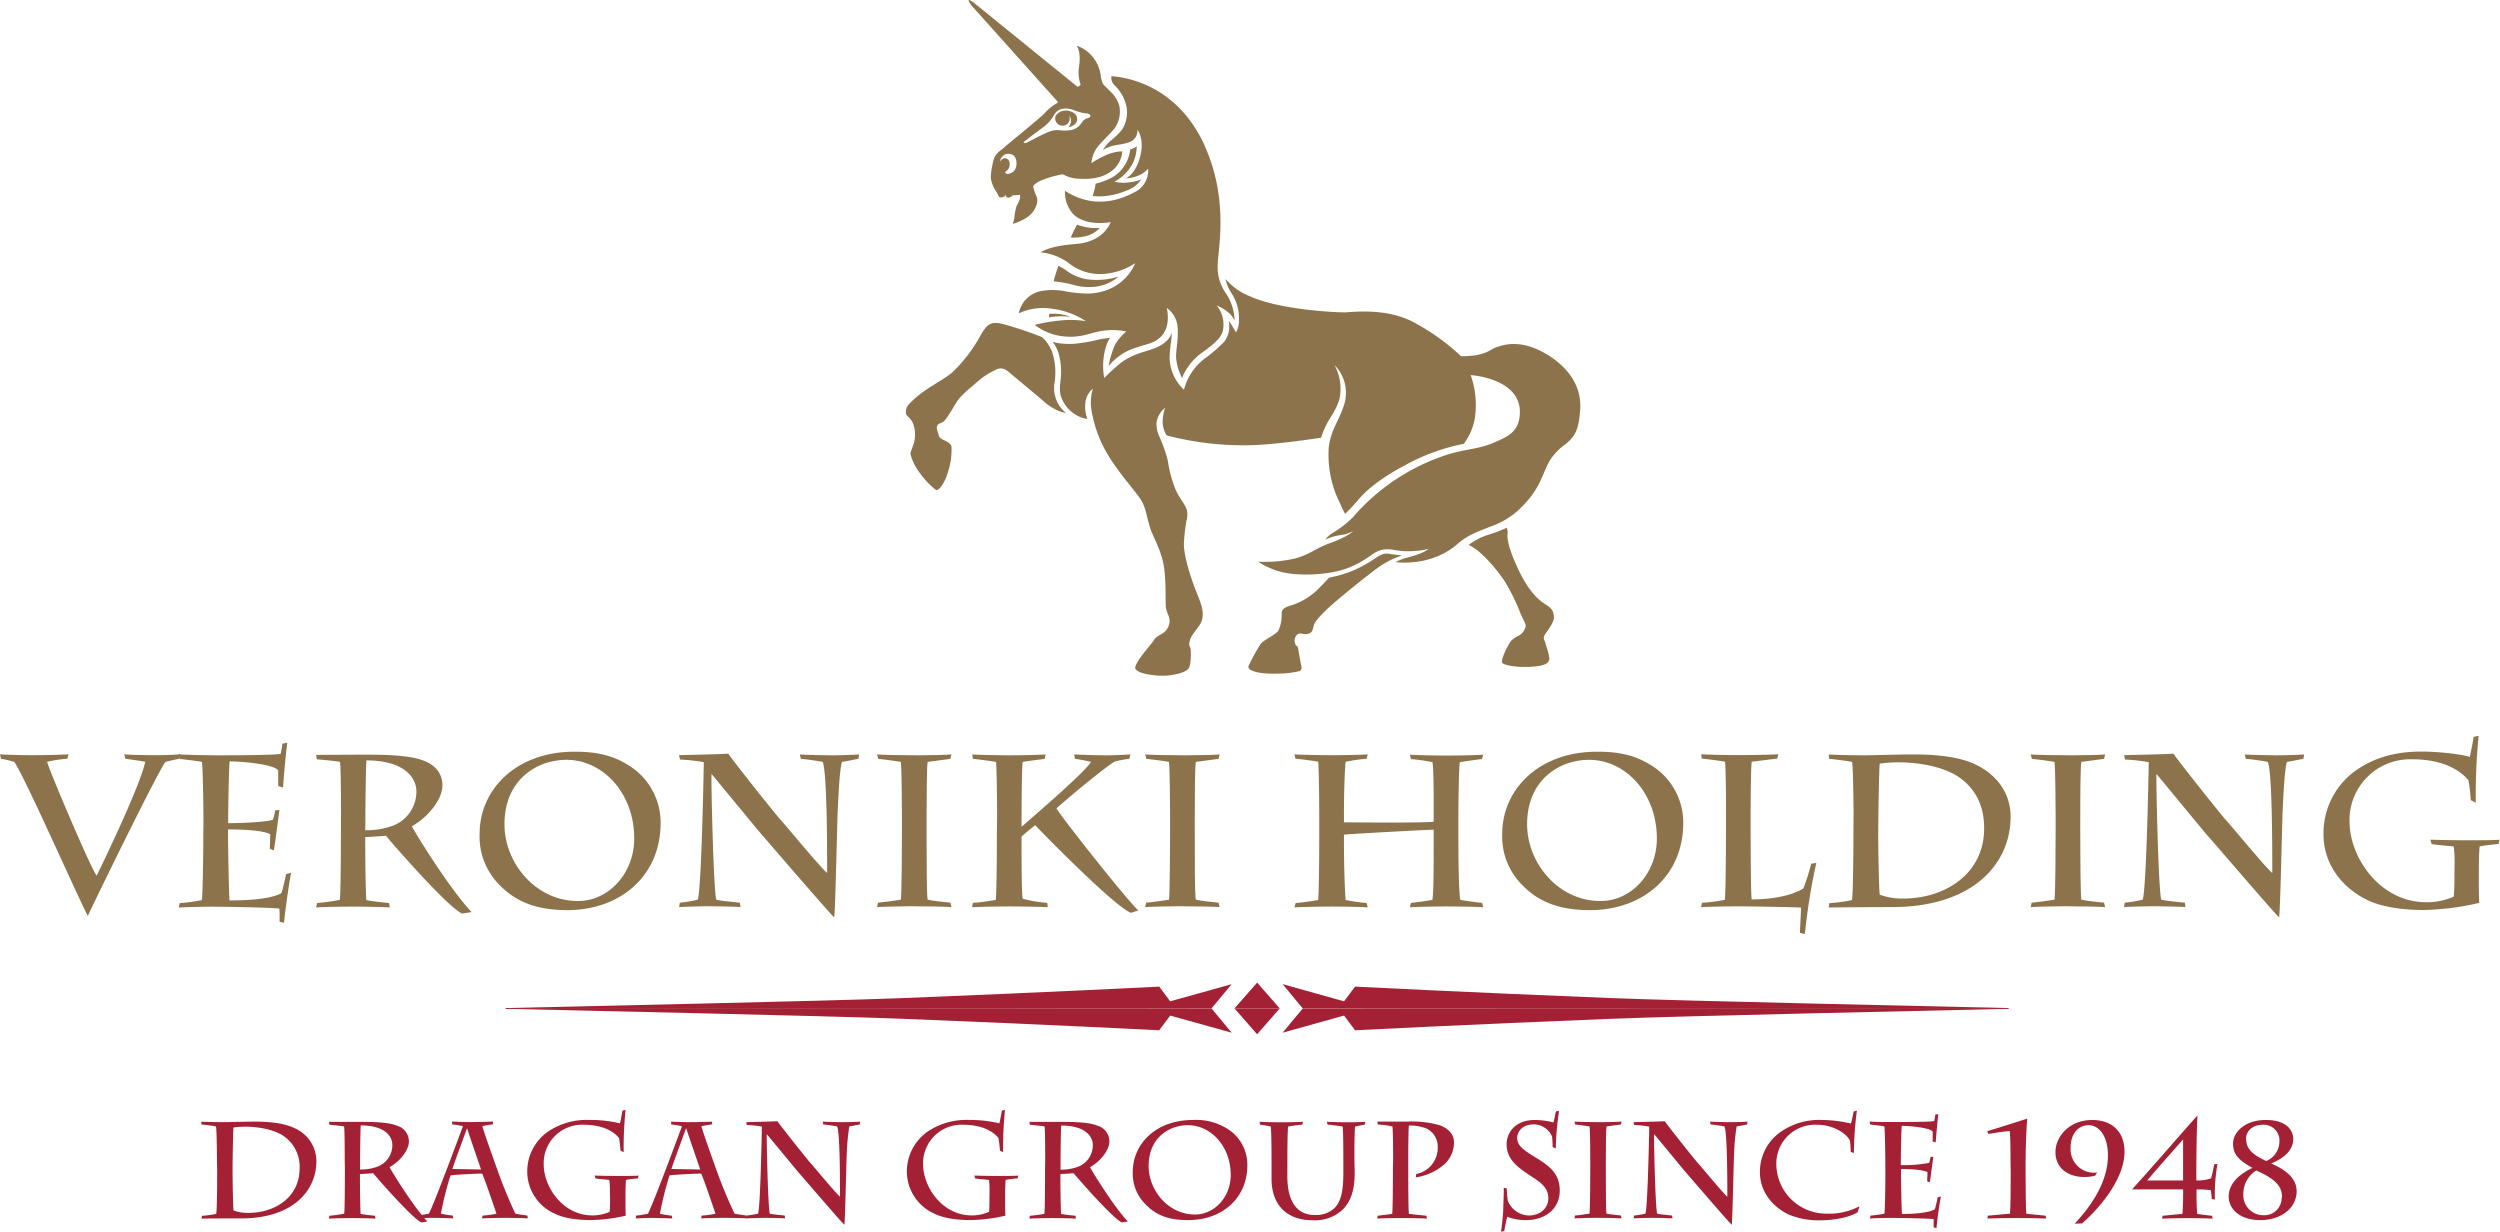 <?xml version="1.0" encoding="UTF-8"?>
<svg xmlns="http://www.w3.org/2000/svg" id="Livello_1" data-name="Livello 1" viewBox="0 0 566.48 279.11">
  <defs>
    <style>.cls-1,.cls-2{fill:#8c734b;}.cls-1,.cls-4{fill-rule:evenodd;}.cls-3,.cls-4{fill:#a42135;}</style>
  </defs>
  <path class="cls-1" d="M239.25,26.16a1.58,1.58,0,0,0-.15.69,1.65,1.65,0,1,0,3.11-.78,2,2,0,0,1,.47,1.29,2,2,0,0,1-.63,1.46,1.87,1.87,0,0,0,.33-.07,2.33,2.33,0,0,0,1.56-1.12,1.63,1.63,0,0,0-.57-2,3.21,3.21,0,0,0-2.33-.53,2.45,2.45,0,0,0-1.79,1.1ZM219.64,0a6.16,6.16,0,0,1,1,.6l23.53,19.08s.71-.29.68-.55a8.41,8.41,0,0,1-.33-4.15c.48-3.39-.56-4.65-.56-4.65a8.32,8.32,0,0,1,5.45,6.73,6,6,0,0,0,.41,1.73c.23.58,1.06,1.13,1.94,2.1a7.25,7.25,0,0,1,1.85,3,6.6,6.6,0,0,1-1.08,5.23c-.81,1-2.62,2.74-3.3,3.55a7,7,0,0,0-1.93,4.3,22.73,22.73,0,0,1,3-1.68,10.32,10.32,0,0,1,4-1,6,6,0,0,1-2,4.11c-2.26,2-5.29,2.27-7.77,2.09a7.43,7.43,0,0,1-3.68-1,21.81,21.81,0,0,0-3.51.87c-3.11,1-3.23,1.91-3.23,1.91l.06.26a10,10,0,0,0,.71,2c.49,1.14-.18,2.74-1.12,3.83-1.28,1.48-4.28,2.39-4.28,2.39a7.19,7.19,0,0,0,.39-1.65,10.85,10.85,0,0,1,.52-2.53A6.34,6.34,0,0,0,231.1,45a2.06,2.06,0,0,0,0-.88c-1.22.26-1.52,0-1.74.21a1.2,1.2,0,0,1-.9.47c-.62,0-.54-.79-.54-.79a2,2,0,0,1-.13.32c-.19.29-1.3.68-1.51.11-.29-.84-1.48-2-1.77-4.15a14.72,14.72,0,0,1,.42-3.15c.37-2.46,1.7-2.86,2.58-3.7s8-6.53,9.16-7.75a10.93,10.93,0,0,1,2.21-1.93,9.77,9.77,0,0,0,.89-.6l-19.71-22s-.73-1-.56-1.12ZM233,31.37c.78-.6,2.05-1.55,3.35-2.52a8.76,8.76,0,0,0,2.61-3c.58-.9,1.73-1.68,4.13-1a11.52,11.52,0,0,0,2.55.79c1.79.06,1.39.77,1.39.77s-.08.2-.56.38a2.06,2.06,0,0,0-1.39,1.06A3.69,3.69,0,0,1,242,29.54c-1.77.21-2.38-.42-4.28.3-.65.26-1.43.61-2.17,1l-.28.13-.3.15c-.7.36-2.13,1.15-2.46,1.26s-.62-.07-.51-.21.79-.63.79-.63l.22-.13Zm2.26-.44-.3.15.3-.15Zm13,10.69a10.27,10.27,0,0,1-.24,1.3c-.14.53-.42,1.47-.42,1.47s3.27.68,8-1.34a6.17,6.17,0,0,0,3-2.44,7,7,0,0,1-2.54.67,8.47,8.47,0,0,1-3.54-.11,10,10,0,0,0,3.82-3.56,8.84,8.84,0,0,0,1.23-4.48,2,2,0,0,1-.62.41,3.4,3.4,0,0,1-.86.32,8.21,8.21,0,0,1-2.65,5.28c-1.74,1.71-5.17,2.48-5.17,2.48Zm-20.42-2.4c.29.36,1.48.19,2.11-.73s.49-2.81-.4-3.35a2.14,2.14,0,0,0-1.65-.21,2.23,2.23,0,0,0-1.34,1.68c.32-.38.63-.79,1.25-.74.94.1,1.14,1.15.86,2.08-.46,1-1.12.91-.83,1.27Zm13.66,54.34a7.6,7.6,0,0,1-1.23-.31,12,12,0,0,1-3.84-2.37c-1.32-1.17-6.32-5.27-7.51-6.31-1-.88-1.71-1.27-2.79-1a17,17,0,0,0-4.74,3c-1.51,1.31-3.69,3-4.67,4.6s-1.68,2.84-2.44,3.84-1.36.76-1.76,1.23-.25,1.07,0,1.74.17,1,.68,1.38,2.45.92,2.41,2a16.4,16.4,0,0,1-.82,5.64c-.86,2.87-2.21,4.31-2.73,4a17.48,17.48,0,0,1-3.52-3.68,11.5,11.5,0,0,1-2.22-4.39c-.07-1,1.35-2.57.95-5.49s-2-2.89-2-3.93.11-1.46,1.79-3c2.75-2.58,6.53-4.28,8.72-6.13A33.44,33.44,0,0,0,222,76.32c1.56-2.73,2.29-3.5,4.86-3a83.93,83.93,0,0,1,9.27,3.07,8.88,8.88,0,0,1,2.32,3.49,15.15,15.15,0,0,1,.49,6.9,7.18,7.18,0,0,0,2.57,6.76ZM273,33.13c4.79,10.59,3.5,20.55,3.05,25-.05.53-.1,1-.11,1.35v.17a10.34,10.34,0,0,0,1.88,6.87,11.39,11.39,0,0,1,1.92,6.13,6.36,6.36,0,0,0-.94-1.43,10,10,0,0,0-3.1-2,6.93,6.93,0,0,1,1.43,5.54c-.3,1.41-1.18,2.61-4.77,5.15a13.38,13.38,0,0,0-4.06,4.71,6.35,6.35,0,0,0-.43,1.07A12.13,12.13,0,0,1,266.49,81c0-2.33.62-4.59.31-7.23a5.89,5.89,0,0,0-2.43-4s1.08,4-1.22,6.41c-1.7,1.76-2.93,1.57-6.48,2.85a12.55,12.55,0,0,0-5.46,3.93,20.24,20.24,0,0,1,1.42-4.79,11.71,11.71,0,0,1,2.58-3.07,15.68,15.68,0,0,0-6.48.07c-1.67.34-3.76,1.28-6.93,1.11a12.94,12.94,0,0,1-7.38-2.69l.13,0a36,36,0,0,1,5.4-.93,22.06,22.06,0,0,1,6.1.11A17.89,17.89,0,0,0,238.64,70a13,13,0,0,0-7.8,1,6.41,6.41,0,0,1,5.3-5.09,15.08,15.08,0,0,1,5,.05,28.75,28.75,0,0,0,5.46.56,13,13,0,0,0,5.07-1.15,11.14,11.14,0,0,0,5.57-5.76,14.63,14.63,0,0,1-7.77,2.48,11.22,11.22,0,0,1-7.38-2.54,12.9,12.9,0,0,0-6.27-2.37s1.33-1.08,5.5-1.64c3-.4,4.28-.17,6.87-1.46a7.72,7.72,0,0,0,3.51-3.76s-5.82,1.18-8.69-2a7.5,7.5,0,0,1-.69-1A9.14,9.14,0,0,1,241.7,46a8.43,8.43,0,0,1-.39-2.78c5.76,3.78,11.41,2.66,15.68.38a5.48,5.48,0,0,0,3.17-5.39,5.66,5.66,0,0,1-1.75,1.38,8.9,8.9,0,0,1-3.34.84s2.47-.9,3.44-5.67a8.59,8.59,0,0,0,.16-2.46,6.17,6.17,0,0,0-.93-2.94,2.8,2.8,0,0,1-1.17,2.51c-1.28.81-3.2.86-4.22,1.12a8.84,8.84,0,0,0-2.47,1,11.24,11.24,0,0,1,1.64-2,15.42,15.42,0,0,0,2.75-2.65,7.25,7.25,0,0,0,1-5.08,9.32,9.32,0,0,0-2.79-5,2.33,2.33,0,0,1-.63-2c3.89.28,15,2.29,21.13,15.75ZM335.16,122c1.38-.69,3.18-1.13,4.26-1.57s2-.83,2-.83a2.76,2.76,0,0,1,.17,1.4c-.05.94,0,2.7,2.27,7.65s4.48,7.11,6.16,8.17,1.92,1.53,2.08,2.89-1.68,3.41-2.12,4.23.11,1.24.22,1.82,1.09,3.16.81,3.86-1,1.32-4.39,1.48-5.78-.43-6.2-.88.67-2.81,1.35-4a4.14,4.14,0,0,1,2-2,3.21,3.21,0,0,0,1.79-1.84c.48-1-.22-1.2-1.39-4.29a45.15,45.15,0,0,0-3.27-6.46c-2.12-3.12-5.39-6.9-8.1-8.15a12.62,12.62,0,0,1,2.42-1.48Zm-17.65,3.92a20.3,20.3,0,0,0-4.91,2.45c-2.06,1.42-10,7.79-12.05,9.81s-2.67,2.78-2.9,3.71-.31,1.52-1.34,1.75-1.61-.38-2.29.08a1.87,1.87,0,0,0-.53,2.17c.23.81.52,0,.73,1.45.17,1.19.51,2.89.7,3.84a.79.79,0,0,1-.62.93,22.62,22.62,0,0,1-4.73.52c-4.58.16-5.94-.72-5.94-.72s-.94-.32-.71-1a38.85,38.85,0,0,1,2.74-5c.52-.81,3.42-2.09,4-3a7.9,7.9,0,0,0,.75-3.51c0-1.08.06-1.6,2.11-2.21a15.35,15.35,0,0,0,5.86-3.41c.64-.66,1.41-1.38,2.77-2.88a30.83,30.83,0,0,0,4.72-1.32,28.06,28.06,0,0,0,5.84-3.15c1.05-.62,1.71-1.17,3.1-.94,1.54.26,2.74.34,2.74.34ZM237.7,71.93a12.49,12.49,0,0,1,2.08-.25,16.76,16.76,0,0,1,2.77.11,10.35,10.35,0,0,0-2.78-.66,10.89,10.89,0,0,0-2.05,0c0,.29,0,.57,0,.84Zm1.06-8.18s.9.07,2.73.4c2,.36,3.07,1,5.83.88a10.06,10.06,0,0,0,6.16-2.36,16.84,16.84,0,0,1-6.9.65,10.83,10.83,0,0,1-5.11-2.13,12.81,12.81,0,0,0-1.62-.95,25.78,25.78,0,0,0-1.09,3.51Zm3.85-9.93a11.62,11.62,0,0,0,3.72-.4,6.31,6.31,0,0,0,2.87-1.76,12.64,12.64,0,0,1-2.59-.1,12.79,12.79,0,0,1-2.56-.65c-.54,1-.76,1.42-1.44,2.91Zm62.18,62.61a37,37,0,0,0,2.92-3.11c1.18-1.39,3.89-4.36,11.09-8.13a45.28,45.28,0,0,1,12.87-4.62,13.32,13.32,0,0,0,2.63-6.65A20.41,20.41,0,0,0,333.25,85s11.64.68,11.13,8.89c-.26,4-2.7,5.08-6.23,6.55s-6.83,1.32-11.44,3a47.35,47.35,0,0,0-20.12,13.73,23.05,23.05,0,0,1-4.4,3.46c-1.65,1-1.83,1.6-1.83,1.6a13.11,13.11,0,0,1,3.49-1,7.55,7.55,0,0,0,2.75-.89s-.82,1.12-5.4,2.79c-3.21,1.17-4,2.29-7.51,3.36a30.78,30.78,0,0,1-8.61.79,17.35,17.35,0,0,0,8.61,2.82,33.65,33.65,0,0,0,8.08-.41,19.86,19.86,0,0,0,7.45-2.9c2.09-1.24,3.14-2.85,6.79-2.16a17.44,17.44,0,0,0,4.95.18,12.39,12.39,0,0,0,2.69-.45s-.56.91-4.85,2a14.16,14.16,0,0,0-2.57,1s8,1.23,14.07-4.14c2.54-2.25,5.36-3,7.34-3.88a17.75,17.75,0,0,0,7.29-4.6c3.21-3.27,4-5.5,5.29-8.46a12.42,12.42,0,0,1,4.46-5.59c2.21-1.83,3.05-3.14,3.38-8s-2.38-9.43-8-12.65-9.43-1.88-10.83-1.42-1.8,1.27-4.56,1.83a18.16,18.16,0,0,1-3.63.25,49.31,49.31,0,0,0-11-7.83c-6.29-3.19-13.71-2.11-15.35-2.09s-14.57-.51-21.46-3.64a14.17,14.17,0,0,1-5.55-3.93A9.59,9.59,0,0,0,279,66.36a10.48,10.48,0,0,1,1.74,6.06,5.47,5.47,0,0,1-.67,2.9l-.83-1.42a8.77,8.77,0,0,0-.84-1.19,5.66,5.66,0,0,1-1,4.72,34.06,34.06,0,0,1-4.5,3.88,12.85,12.85,0,0,0-4.62,7,10.2,10.2,0,0,1-3.26-7.5,36,36,0,0,1,.39-3.81,15.31,15.31,0,0,0,.1-1.64,4.07,4.07,0,0,1-1.3,2c-2.44,2.38-6.36,1.89-10.34,4.94a40.5,40.5,0,0,0-3.66,3.37,15.32,15.32,0,0,1,.39-7.11,7.47,7.47,0,0,1,.94-2s-1,.08-2.46.34a34.47,34.47,0,0,1-5.68,1c-3.51.17-4.91-.48-4.91-.48A7.78,7.78,0,0,1,240,80.57a15.43,15.43,0,0,1,.39,4.77c-.06,1.17-.47,2.87,0,4.43a7.81,7.81,0,0,0,4.95,4.94c.84.2,1.06.23,1.06.23a7.77,7.77,0,0,1-.46-3.7,4.72,4.72,0,0,1,1.7-3.17,11,11,0,0,0-.12,5.88,27.77,27.77,0,0,0,3.39,8.87c2.47,4.26,6.64,8.77,7.76,10.67s1.33,4.69,2.21,6.87,2.37,4.81,2.87,8.12.3,7.88.43,9.12.95,2.06.82,3.38a3.47,3.47,0,0,1-2.05,2.81c-1.25.76-1.25.86-1.58,1.42s-3.94,4.53-4.13,6,5.1,2.14,7.64,1.83,4-.92,4.49-1.63.51-3.42.44-4.13-.38-.89-.35-1.36a4.5,4.5,0,0,1,1-2.4c.92-1.44,2-2.18,2.07-4.16s-1.05-4.08-2.09-6.93-2.22-7-2.18-9.18a42.57,42.57,0,0,1,.56-5.17,4.91,4.91,0,0,0,.1-2.57c-.63-1.69-1.79-2.69-2.69-4.93a29,29,0,0,1-1.62-6.25,34.52,34.52,0,0,0-2.14-5.93,7,7,0,0,1-.42-2.57A5.25,5.25,0,0,1,264,92.41a10.55,10.55,0,0,0-.56,3,6.15,6.15,0,0,0,.91,3.25A68.52,68.52,0,0,0,284,100.86c6-.21,15.34-1.68,15.34-1.68a19.46,19.46,0,0,1,1.29-3.1c.75-1.48,2.57-3.79,3-6.27a11.36,11.36,0,0,0-1.24-7.09,8.92,8.92,0,0,1,2.07,9.3c-1,3.23-3.31,6-3.42,10.2a24.32,24.32,0,0,0,2.69,12C304.09,115.09,304.43,115.79,304.79,116.43Z"></path>
  <path class="cls-2" d="M0,170.92c1.56.1,4.31.2,7.05.2,3,0,7.4-.1,8.48-.2l-.25,1a31.94,31.94,0,0,0-4.6.69c.34,1.66,9.94,24.25,11.22,25.82,1.13-2.26,10-20.63,11-25.82-.93-.2-2.94-.44-4.5-.69l-.25-1c.69.1,4.17.2,7.15.2,2.31,0,4.32-.1,5.49-.2l-.24,1-3,.69c-1,.59-17,33.36-17.64,34.93C18.32,204.83,5.63,176,3.23,172.64a19.65,19.65,0,0,0-3-.69Z"></path>
  <path class="cls-2" d="M46.1,186.36c0-4.41-.14-12.2-.34-13.72-.93-.2-3.92-.54-5.09-.69l-.2-1,4.41.15c1.62,0,3.23.05,4.31.05,1.57,0,13.08,0,14.41-.34a20.71,20.71,0,0,0,.39-2.31l1.13-.19c-.25,1-.89,8.62-1,10.14l-1.08-.34c0-.35,0-2.55,0-3.53-.88-1.42-8.43-2.06-11-2.06-.14.69-.34,10.14-.34,13v1c4.21,0,9-.34,10.14-.78a10.84,10.84,0,0,0,.49-2.11l1-.1c-.15.89-1,7.6-1.27,9.17l-.93-.4c.05-1,.09-2.3.09-3.28-1.51-.78-5.34-1.08-9.55-1.08v1c0,3,.2,13.67.34,15.09,4.9,0,9.51-.39,11.76-1.66.54-1.72.79-3.23,1.08-4.31l1.13-.3c-.35,1.42-1.42,8.87-1.62,11.32l-1-.19c0-1.33,0-2.21-.05-3-1.42-.25-12.3-.44-15.38-.44-1.67,0-5.54.09-7.45.19l.25-1a39.82,39.82,0,0,0,5-.68c.2-.89.34-9.9.34-15.29Z"></path>
  <path class="cls-2" d="M77.27,184.74c0-1.76,0-11.17-.25-12.1-.83-.2-4.16-.49-5.24-.59l-.15-1L82.22,171c4.65,0,10.48.05,13.81,1.37,2.6,1,4.22,2.89,4.22,5.59,0,3.09-3.14,7.15-6.91,9.26.54,1.22,8.43,14.06,13.52,19.45l-2.15.34c-3.43-1.56-16.47-16.61-17.25-17.64-1.86.15-3.87.3-4.7.3v1.27c0,3.19.09,10.73.24,13,.83.24,4.07.58,5.15.68l.19,1c-1.22-.1-6.17-.19-8.43-.19-2,0-7.15.09-8.28.19l.2-1A45.41,45.41,0,0,0,77,203.9c.2-1.42.25-11,.25-16.17Zm5.49,3.38a17,17,0,0,0,6-.93,8.25,8.25,0,0,0,5.59-7.89c0-3.14-2.84-7-11.32-7-.15,2-.24,10.78-.24,14.26Z"></path>
  <path class="cls-2" d="M113.38,200.71a15.47,15.47,0,0,1-4.7-11.85c0-9.71,8-18.53,21.51-18.53,5.19,0,9.31.84,13.57,4a15.22,15.22,0,0,1,5.93,12.15c0,12-9.12,19.75-21.17,19.75C123.57,206.2,117.94,205.37,113.38,200.71ZM143.71,190c0-10.39-7.2-17.83-15.34-17.83-6.71,0-14.06,4.5-14.06,14.6,0,8.77,7.06,17.39,16.61,17.39C137.93,204.19,143.71,197.87,143.71,190Z"></path>
  <path class="cls-2" d="M153.86,171.12c2.74-.1,7.34-.15,11.17-.34,1.07,1.66,10.92,14,11.76,14.89,1.27,1.37,9.06,10.83,10.63,12.15,0-5.44,0-22.63-1-25.18-1-.2-3.58-.59-4.95-.69l-.24-1c.93.1,6.22.2,7.3.2s5.14-.1,6.17-.2l-.2,1c-.63.1-2.4.49-3.72.69-.59,1.91-.83,8.82-.93,10.38-.15,2.31-.54,22.89-.83,24.85-1.47-1.38-15.05-17.2-16.17-18.48-.69-.73-10-12.1-11.62-14-.14,1,.45,26.7,1.08,28.47.74.24,4.41.58,5.34.68l.15,1c-.88-.1-6-.19-7.25-.19-1.42,0-5.24.09-6.66.19l.14-1a30.26,30.26,0,0,0,4.07-.68c.83-2.06,1.37-29.55,1.37-31.16a40.74,40.74,0,0,0-5.39-.59Z"></path>
  <path class="cls-2" d="M204.37,185.08c0-1.61-.05-10.78-.24-12.44-1-.2-4.21-.59-5.15-.69l-.24-1c.93.1,5.44.2,9.31.2,2.5,0,6.71-.1,7.54-.2l-.24,1c-1,.1-3.38.49-5.15.69-.19,1-.24,6.66-.24,12.69v3c0,6.36,0,14.55.24,15.53,1.23.29,4.17.58,5.15.68l.24,1c-1.07-.1-6.17-.19-9.21-.19-1.66,0-6.17.09-7.64.19l.2-1c.83-.05,4.16-.49,5.19-.68.19-2.06.24-11.13.24-15.93Z"></path>
  <path class="cls-2" d="M225.93,185.38c0-4.61-.09-11.42-.24-12.74-1.18-.2-4.07-.59-5.24-.69l-.15-1c1,.1,6.61.2,8.62.2,1.81,0,7.11-.1,8-.2l-.2,1c-.59.1-3.87.49-5,.69-.19,1.56-.24,9.16-.24,13.18v1.52c3.18-2.8,14.31-12.3,15.73-14.7a33,33,0,0,0-3.63-.69l-.19-1c2,.1,5.53.2,7.44.2,1.42,0,3.68-.1,5.34-.2l-.29,1a25.12,25.12,0,0,0-3.23.59c-2.11,1.13-11.22,8.77-13.28,10.63,1.91,3,16,20.78,18.57,23.13l-1.67.54c-3.82-1.47-20.33-18.38-21.7-19.85-.94.69-2.45,2-3.09,2.55v1.18c0,4.26,0,11.12.24,12.93a30.86,30.86,0,0,0,5.59.93l.1,1c-.93-.1-6.13-.19-8.77-.19-2.31,0-7,.09-8.38.19l.19-1a48.7,48.7,0,0,0,5.2-.68c.15-2.16.24-8.72.24-15.73Z"></path>
  <path class="cls-2" d="M265.13,185.08c0-1.61-.05-10.78-.24-12.44-1-.2-4.22-.59-5.15-.69l-.24-1c.93.1,5.44.2,9.31.2,2.5,0,6.71-.1,7.54-.2l-.24,1c-1,.1-3.38.49-5.15.69-.19,1-.24,6.66-.24,12.69v3c0,6.36,0,14.55.24,15.53,1.23.29,4.17.58,5.15.68l.24,1c-1.08-.1-6.17-.19-9.21-.19-1.66,0-6.17.09-7.64.19l.19-1c.84-.05,4.17-.49,5.2-.68.19-2.06.24-11.13.24-15.93Z"></path>
  <path class="cls-2" d="M330.45,188.46c0,5.69.09,13.77.44,15.44,1,.19,4,.63,4.95.68l.24,1c-.93-.1-5.93-.19-8.23-.19-2.11,0-6.71.09-8.38.19l.25-1c.73-.05,4-.49,4.85-.68.29-1.67.29-7.89.29-13.08V188c-2.3.05-19.65,1-20.33,1.13v1.72c0,5,.19,11.26.39,13.08a40.42,40.42,0,0,0,4.75.68l.25,1c-1-.1-5.88-.19-8-.19-2.55,0-7.15.09-8.62.19l.29-1c1.13-.05,4.17-.49,5.1-.68.19-2.31.24-10.54.24-14.26V185c0-1.56-.05-10.78-.24-12.39-.89-.2-3.92-.59-5.15-.69l-.24-1c.83.1,5.49.2,8.62.2s7.2-.1,8-.2l-.25,1a41.49,41.49,0,0,0-4.75.69c-.2,1.32-.39,7.1-.39,11.31v2.41c1.22,0,18.37.19,20.33-.15V184c0-3.82,0-10.09-.29-11.31a44,44,0,0,0-4.85-.69l-.25-1c.83.1,5.39.2,8.43.2s7.3-.1,8.18-.2l-.29,1c-1,.1-3.58.49-5,.69-.25,1-.34,11.07-.34,12.39Z"></path>
  <path class="cls-2" d="M345.1,200.71a15.44,15.44,0,0,1-4.7-11.85c0-9.71,8-18.53,21.51-18.53,5.19,0,9.3.84,13.57,4a15.22,15.22,0,0,1,5.93,12.15c0,12-9.12,19.75-21.17,19.75C355.29,206.2,349.66,205.37,345.1,200.71ZM375.43,190c0-10.39-7.2-17.83-15.34-17.83-6.71,0-14.06,4.5-14.06,14.6,0,8.77,7.06,17.39,16.61,17.39C369.65,204.19,375.43,197.87,375.43,190Z"></path>
  <path class="cls-2" d="M391.11,184.59c0-2.79-.05-10.39-.24-12-1.08-.2-4-.59-5.25-.69l-.14-1c1.22.1,5.48.2,8.47.2,3.28,0,8-.1,9-.2l-.25,1c-1.17.1-3.82.49-5.78.69-.19,1.56-.24,8.62-.24,12.54v1.76c0,6.42.05,15.83.24,16.91,5.83,0,9.85-1.28,11.71-2.5a48.37,48.37,0,0,0,1.77-5.59l1.17-.19a138,138,0,0,0-2.6,16.12l-1.12-.25c0-.68.24-4.41.24-5.73-1.08-.1-11.66-.29-14.3-.29-2.45,0-7,.09-8.33.19l.19-1a36.65,36.65,0,0,0,5.2-.68c.19-2.16.24-11.62.24-16.47Z"></path>
  <path class="cls-2" d="M420,184.79c0-2.21-.1-11.17-.34-12.15-1.28-.25-4-.59-5.19-.69l-.1-1c.73.1,6,.2,8.08.2,1.72,0,7.55-.2,11.32-.2,5.73,0,10.58.69,13.82,2.26,5.73,2.74,8,7.4,8,11.85,0,10.34-8.13,20.48-26.95,20.48-2.74,0-13.13.05-14.3.1l.19-1a34.67,34.67,0,0,0,5.1-.68c.24-.84.34-9.56.34-15.24Zm5.59,4.31c0,2.65.14,11.86.34,13.62a14.33,14.33,0,0,0,5.34.88c9.36,0,18.32-5.48,18.32-15.92,0-4.17-1.27-8.28-5.34-11.32-3.57-2.64-9.45-3.62-14-3.62a30.19,30.19,0,0,0-4.31.29c-.15.73-.34,12-.34,14.16Z"></path>
  <path class="cls-2" d="M465.79,185.08c0-1.61-.05-10.78-.25-12.44-1-.2-4.21-.59-5.14-.69l-.25-1c.93.1,5.44.2,9.31.2,2.5,0,6.71-.1,7.55-.2l-.25,1c-1,.1-3.38.49-5.14.69-.2,1-.25,6.66-.25,12.69v3c0,6.36.05,14.55.25,15.53,1.22.29,4.16.58,5.14.68l.25,1c-1.08-.1-6.18-.19-9.21-.19-1.67,0-6.18.09-7.65.19l.2-1c.83-.05,4.16-.49,5.19-.68.2-2.06.25-11.13.25-15.93Z"></path>
  <path class="cls-2" d="M481.32,171.12c2.74-.1,7.35-.15,11.17-.34,1.08,1.66,10.93,14,11.76,14.89,1.27,1.37,9.06,10.83,10.63,12.15,0-5.44,0-22.63-1-25.18-1-.2-3.57-.59-5-.69l-.24-1c.93.1,6.22.2,7.3.2s5.14-.1,6.17-.2l-.19,1c-.64.1-2.4.49-3.73.69-.58,1.91-.83,8.82-.93,10.38-.14,2.31-.54,22.89-.83,24.85-1.47-1.38-15-17.2-16.17-18.48-.68-.73-10-12.1-11.61-14-.15,1,.44,26.7,1.08,28.47.73.24,4.41.58,5.34.68l.14,1c-.88-.1-6-.19-7.25-.19s-5.24.09-6.66.19l.15-1a29.84,29.84,0,0,0,4.06-.68c.84-2.06,1.37-29.55,1.37-31.16a40.37,40.37,0,0,0-5.38-.59Z"></path>
  <path class="cls-2" d="M556.19,195.71a28,28,0,0,0-.2-3.92c-1-.09-4-.34-5-.53l-.29-1c2.55.1,6.32.14,8,.14,2.35,0,7.1,0,7.69-.14l-.25,1c-.44,0-3.18.29-4.26.53-.15.84-.2,4.07-.2,5.44v1.57c0,1.81,0,4.41.1,5.78a59.63,59.63,0,0,1-12.54,1.62c-3.19,0-8.87-.29-13-2.35-6.18-3.09-9.75-8.63-9.75-14.75a17.4,17.4,0,0,1,7.74-14.8c4.45-3,9.4-4,14.4-4,4.21,0,9.36.64,11,1.23.19-.78.73-3.53.88-4.56l1.13-.24A132.12,132.12,0,0,0,561,181.9l-1.13-.59a41.78,41.78,0,0,0-.54-4.51c-1.27-1.52-4.75-4.75-12.74-4.75a13.75,13.75,0,0,0-14.2,14.16c0,8,6.81,18.23,17.39,18.23a14.93,14.93,0,0,0,6.22-1.28,47.68,47.68,0,0,0,.15-4.85Z"></path>
  <path class="cls-3" d="M49.16,262.92c0-1.39-.06-7.06-.22-7.68-.8-.16-2.54-.38-3.28-.44l-.06-.65c.46.06,3.81.12,5.11.12,1.09,0,4.78-.12,7.16-.12,3.63,0,6.7.43,8.75,1.43a8.19,8.19,0,0,1,5.08,7.5c0,6.54-5.14,13-17.05,13-1.74,0-8.31,0-9,.06l.12-.65a22.18,22.18,0,0,0,3.22-.43c.16-.53.22-6,.22-9.65Zm3.54,2.73c0,1.68.09,7.51.21,8.62a9,9,0,0,0,3.38.56c5.92,0,11.6-3.47,11.6-10.08a8.43,8.43,0,0,0-3.38-7.16c-2.26-1.67-6-2.29-8.87-2.29a20.19,20.19,0,0,0-2.73.18c-.09.47-.21,7.6-.21,9Z"></path>
  <path class="cls-3" d="M78.11,262.89c0-1.11,0-7.06-.15-7.65-.53-.13-2.64-.31-3.32-.38l-.09-.65,6.7,0c2.94,0,6.63,0,8.74.87a3.73,3.73,0,0,1,2.67,3.53c0,2-2,4.53-4.38,5.86.35.78,5.34,8.9,8.56,12.31l-1.36.22c-2.17-1-10.42-10.51-10.92-11.16-1.17.09-2.45.18-3,.18v.81c0,2,.06,6.79.15,8.22.53.15,2.58.37,3.26.43l.12.65c-.77-.06-3.9-.12-5.33-.12-1.27,0-4.53.06-5.24.12l.12-.65A29.61,29.61,0,0,0,78,275c.12-.9.15-7,.15-10.24ZM81.59,265a10.66,10.66,0,0,0,3.78-.59,5.21,5.21,0,0,0,3.53-5c0-2-1.79-4.4-7.16-4.4-.09,1.27-.15,6.82-.15,9Z"></path>
  <path class="cls-3" d="M109.36,275.45a24.78,24.78,0,0,0,3.14-.43c-.56-1.61-2.76-8.19-3.26-9.09-1.09,0-6,.22-7.16.41A72.46,72.46,0,0,0,99.91,275a18.24,18.24,0,0,0,2.66.43l.13.65c-1-.06-3.78-.12-4.68-.12s-2.89.06-3.6.12l.09-.65a24.79,24.79,0,0,0,2.67-.43c1.12-2,7.29-18.64,7.72-19.82a20.87,20.87,0,0,0-2.45-.4l0-.65c.93.06,3.5.12,4,.12,1.3,0,4.4-.06,5.3-.12l-.09.65a18.41,18.41,0,0,0-2.36.4c.37,1.37,2.08,6.24,3.26,9.49A108.8,108.8,0,0,0,116.77,275c.9.18,1.8.31,2.73.43l.1.65c-.38-.06-3.51-.12-5.15-.12-.9,0-4.4.06-5.24.12Zm-3.5-19.72h-.06c-1,2.76-3,8.13-3.29,9.15L109,265C108.34,263,106.39,257.44,105.86,255.73Z"></path>
  <path class="cls-3" d="M138.2,269.84a18.31,18.31,0,0,0-.13-2.48c-.62-.06-2.54-.22-3.13-.34l-.19-.65c1.62.06,4,.09,5.09.09,1.49,0,4.49,0,4.87-.09l-.16.65c-.28,0-2,.18-2.7.34-.09.53-.12,2.57-.12,3.44v1c0,1.15,0,2.79.06,3.66a37.88,37.88,0,0,1-7.94,1c-2,0-5.61-.18-8.21-1.48a10.47,10.47,0,0,1-6.17-9.34,11,11,0,0,1,4.9-9.36,15.69,15.69,0,0,1,9.11-2.51,29,29,0,0,1,7,.77c.12-.49.46-2.23.56-2.88l.71-.16a82.81,82.81,0,0,0-.43,9.59l-.72-.38a24.85,24.85,0,0,0-.34-2.85c-.81-1-3-3-8.06-3a8.7,8.7,0,0,0-9,9c0,5.06,4.31,11.54,11,11.54a9.49,9.49,0,0,0,3.94-.81,30.65,30.65,0,0,0,.1-3.07Z"></path>
  <path class="cls-3" d="M159,275.45a24.62,24.62,0,0,0,3.13-.43c-.56-1.61-2.76-8.19-3.26-9.09-1.08,0-6,.22-7.16.41a72.46,72.46,0,0,0-2.17,8.68,18.38,18.38,0,0,0,2.67.43l.12.65c-1-.06-3.78-.12-4.68-.12s-2.89.06-3.6.12l.09-.65a24.79,24.79,0,0,0,2.67-.43c1.12-2,7.29-18.64,7.72-19.82a20.53,20.53,0,0,0-2.45-.4l0-.65c.93.06,3.5.12,4,.12,1.3,0,4.41-.06,5.3-.12l-.09.65a18.72,18.72,0,0,0-2.36.4c.38,1.37,2.08,6.24,3.26,9.49A106.41,106.41,0,0,0,166.44,275c.9.18,1.79.31,2.73.43l.09.65c-.37-.06-3.51-.12-5.15-.12-.9,0-4.4.06-5.24.12Zm-3.51-19.72h-.06c-1,2.76-3,8.13-3.29,9.15l6.52.12C158,263,156.05,257.44,155.52,255.73Z"></path>
  <path class="cls-3" d="M169.1,254.27c1.74-.06,4.65-.09,7.07-.21.68,1.05,6.91,8.86,7.44,9.42.81.87,5.74,6.86,6.73,7.69,0-3.44,0-14.32-.65-15.93-.62-.13-2.27-.38-3.13-.44l-.16-.65c.59.06,3.94.12,4.62.12s3.26-.06,3.91-.12l-.13.65c-.4.06-1.52.31-2.35.44a48.52,48.52,0,0,0-.59,6.57c-.1,1.46-.34,14.48-.53,15.72-.93-.87-9.52-10.88-10.23-11.69-.44-.47-6.33-7.66-7.35-8.84-.09.62.28,16.9.68,18,.47.15,2.79.37,3.38.43l.09.65c-.55-.06-3.78-.12-4.58-.12s-3.32.06-4.22.12l.09-.65a20.1,20.1,0,0,0,2.58-.43c.52-1.31.86-18.7.86-19.72a25.89,25.89,0,0,0-3.41-.37Z"></path>
  <path class="cls-3" d="M224.22,269.84a18.57,18.57,0,0,0-.12-2.48c-.62-.06-2.55-.22-3.14-.34l-.18-.65c1.61.06,4,.09,5.08.09,1.49,0,4.5,0,4.87-.09l-.15.65c-.28,0-2,.18-2.7.34-.09.53-.13,2.57-.13,3.44v1c0,1.15,0,2.79.07,3.66a37.88,37.88,0,0,1-7.94,1c-2,0-5.61-.18-8.22-1.48a10.48,10.48,0,0,1-6.17-9.34,11,11,0,0,1,4.9-9.36,15.7,15.7,0,0,1,9.12-2.51,28.87,28.87,0,0,1,6.94.77c.13-.49.47-2.23.56-2.88l.71-.16a87.6,87.6,0,0,0-.43,9.59l-.71-.38c-.07-1.05-.22-2.14-.34-2.85-.81-1-3-3-8.07-3a8.71,8.71,0,0,0-9,9c0,5.06,4.31,11.54,11,11.54a9.52,9.52,0,0,0,3.94-.81c.06-.46.09-1.52.09-3.07Z"></path>
  <path class="cls-3" d="M236.83,262.89c0-1.11,0-7.06-.15-7.65-.53-.13-2.64-.31-3.32-.38l-.09-.65,6.7,0c2.94,0,6.63,0,8.74.87a3.73,3.73,0,0,1,2.67,3.53c0,2-2,4.53-4.38,5.86.35.78,5.34,8.9,8.56,12.31l-1.36.22c-2.17-1-10.42-10.51-10.92-11.16-1.18.09-2.45.18-3,.18v.81c0,2,.06,6.79.15,8.22.53.15,2.58.37,3.26.43l.12.65c-.77-.06-3.9-.12-5.33-.12-1.27,0-4.53.06-5.24.12l.12-.65a29.61,29.61,0,0,0,3.29-.43c.12-.9.15-7,.15-10.24Zm3.48,2.14a10.66,10.66,0,0,0,3.78-.59,5.21,5.21,0,0,0,3.53-5c0-2-1.79-4.4-7.16-4.4-.09,1.27-.15,6.82-.15,9Z"></path>
  <path class="cls-3" d="M259.68,273a9.79,9.79,0,0,1-3-7.5c0-6.14,5.06-11.72,13.62-11.72a13.28,13.28,0,0,1,8.58,2.51,9.63,9.63,0,0,1,3.76,7.69c0,7.6-5.77,12.49-13.4,12.49C266.13,276.47,262.56,276,259.68,273Zm19.19-6.76c0-6.57-4.55-11.28-9.7-11.28-4.25,0-8.9,2.85-8.9,9.24,0,5.55,4.46,11,10.51,11C275.21,275.2,278.87,271.2,278.87,266.24Z"></path>
  <path class="cls-3" d="M291.7,266.49c0,6.57,2.8,8.81,6.14,8.81a6.09,6.09,0,0,0,4.47-1.49c1.67-1.58,2.08-4.31,2.08-8v-2.86c0-1,0-6.66-.16-7.68-.71-.13-2.57-.38-3.38-.44l-.22-.65c.78.06,3.1.12,5,.12,1.61,0,3.25-.06,3.78-.12l-.19.65c-.52.13-1.36.25-2.17.44-.09.46-.15,4.34-.15,5.17v1.49c0,1.21.06,2.7.06,3.82,0,3.5-.65,6.48-3,8.58a9.15,9.15,0,0,1-6.48,2.17c-6.42,0-9.36-4-9.36-9.39v-4.84c0-2.79-.06-6.14-.16-7-.65-.16-1.61-.31-2.45-.44l-.09-.65c.87.06,2.85.12,5.24.12,1.43,0,3.81-.06,4.59-.12l-.16.65c-.83.09-2.23.25-3.22.44-.09.52-.16,4.46-.16,7.13Z"></path>
  <path class="cls-3" d="M315.67,262.92c0-1,0-6.63-.16-7.68a20.83,20.83,0,0,0-3.32-.44l-.09-.65,6.88,0a22,22,0,0,1,7.48.9c2.76,1.15,3,3,3,3.81a6.76,6.76,0,0,1-2.14,4.93,12.87,12.87,0,0,1-6.51,3l.09-.77a6,6,0,0,0,4.87-6.08,4.52,4.52,0,0,0-2.52-4.22,10.21,10.21,0,0,0-4-.68c-.12.9-.15,5.3-.15,8v1.3c0,2.64,0,9.8.15,10.7.75.12,3,.34,3.94.43l.16.65c-1-.06-4.5-.12-5.92-.12s-4.5.06-5.37.12l.13-.65c.46-.06,2.48-.28,3.28-.43.13-1.37.16-8,.16-10.86Z"></path>
  <path class="cls-3" d="M352,254.34c.22-.75.37-1.68.56-2.51l.71-.1a63.37,63.37,0,0,0-.74,8.5l-.72-.31a21.29,21.29,0,0,0-.12-2.36,4.54,4.54,0,0,0-4.12-2.79c-2.67,0-3.79,1.71-3.79,3.1,0,2,2.11,3.1,4.47,4.59,2.57,1.61,5.18,3.35,5.18,7.26,0,4.31-3.41,6.75-7.63,6.75a11.22,11.22,0,0,1-4.28-.77c-.15.59-.46,2.08-.68,3.22l-.71.19c.06-.43.49-3.88.49-5.08,0-.81.19-4.16.1-4.9l.71.18a21.26,21.26,0,0,0,.22,2.73,5.27,5.27,0,0,0,4.8,3.38c2.45,0,4.4-1.61,4.4-3.91,0-2.51-2-3.75-4-5.05-3-2-5.46-3.72-5.46-7.22,0-2.42,1.8-5.46,6.38-5.46A17.26,17.26,0,0,1,352,254.34Z"></path>
  <path class="cls-3" d="M360.34,263.11c0-1,0-6.82-.16-7.87-.62-.13-2.66-.38-3.25-.44l-.16-.65c.59.06,3.44.12,5.89.12,1.58,0,4.25-.06,4.78-.12l-.16.65c-.62.06-2.14.31-3.25.44-.13.62-.16,4.21-.16,8v1.92c0,4,0,9.21.16,9.83.77.18,2.63.37,3.25.43l.16.65c-.68-.06-3.91-.12-5.83-.12-1.05,0-3.91.06-4.84.12l.13-.65c.52,0,2.63-.31,3.28-.43.13-1.31.16-7,.16-10.08Z"></path>
  <path class="cls-3" d="M370.16,254.27c1.74-.06,4.65-.09,7.07-.21.68,1.05,6.92,8.86,7.44,9.42.81.87,5.74,6.86,6.73,7.69,0-3.44,0-14.32-.65-15.93-.62-.13-2.26-.38-3.13-.44l-.15-.65c.58.06,3.93.12,4.61.12s3.26-.06,3.91-.12l-.12.65c-.41.06-1.52.31-2.36.44a50.19,50.19,0,0,0-.59,6.57c-.09,1.46-.34,14.48-.52,15.72-.94-.87-9.52-10.88-10.24-11.69-.43-.47-6.32-7.66-7.35-8.84-.09.62.28,16.9.69,18,.46.15,2.79.37,3.38.43l.09.65c-.56-.06-3.78-.12-4.59-.12s-3.32.06-4.22.12l.1-.65a19.93,19.93,0,0,0,2.57-.43c.53-1.31.87-18.7.87-19.72a26.09,26.09,0,0,0-3.41-.37Z"></path>
  <path class="cls-3" d="M403.68,256.35a15.16,15.16,0,0,1,9.23-2.57,29.37,29.37,0,0,1,6.49.8c.18-.4.55-2.38.65-2.75l.71-.16a75.76,75.76,0,0,0-.68,9.58l-.72-.22a23.56,23.56,0,0,0-.18-2.57c-.59-1.36-3.47-3.6-7.47-3.6a8.79,8.79,0,0,0-9.21,8.93A11.31,11.31,0,0,0,414,275a14.77,14.77,0,0,0,7.35-1.67l-.43,1.33c-.72.59-3.85,1.86-8.72,1.86a17.62,17.62,0,0,1-7-1.36c-4-2-6.41-5.52-6.41-9.49A10.93,10.93,0,0,1,403.68,256.35Z"></path>
  <path class="cls-3" d="M427.2,263.92c0-2.79-.09-7.72-.21-8.68-.59-.13-2.48-.35-3.23-.44l-.12-.65,2.79.09c1,0,2.05,0,2.73,0,1,0,8.28,0,9.11-.21a10.16,10.16,0,0,0,.25-1.46l.71-.12c-.15.65-.55,5.45-.62,6.41l-.68-.21c0-.22,0-1.61,0-2.23-.56-.9-5.33-1.31-7-1.31-.1.44-.22,6.42-.22,8.25V264a30.87,30.87,0,0,0,6.42-.5,8.48,8.48,0,0,0,.31-1.33l.65-.06c-.1.56-.65,4.8-.81,5.8l-.59-.25c0-.65.06-1.46.06-2.08-1-.49-3.38-.68-6-.68v.62c0,1.89.12,8.65.22,9.55,3.1,0,6-.25,7.44-1.05.34-1.09.49-2,.68-2.73l.71-.19c-.22.9-.9,5.61-1,7.16l-.65-.12c0-.84,0-1.4,0-1.89-.9-.16-7.79-.28-9.74-.28-1.05,0-3.5.06-4.71.12l.15-.65A26,26,0,0,0,427,275c.12-.56.21-6.27.21-9.68Z"></path>
  <path class="cls-3" d="M455.57,263.51c0-1,0-5.82-.16-7.22-1.33.06-3.62.46-4.89.65l-.22-.65c1.15-.28,5.73-1.77,9.05-2.82-.15,1.55-.37,6.29-.37,10.2V265c0,4.06.06,9.37.16,10,.61.12,3.72.4,4.37.46l.15.65c-.8-.06-5-.12-6.48-.12s-6,.06-6.85.12l.12-.65,5-.46c.13-1.34.16-6.33.16-9.4Z"></path>
  <path class="cls-3" d="M470.11,277.28c2.63-2.85,7.53-8.68,7.53-15.44,0-4.77-2.26-6.88-4.37-6.88s-4.09,1.64-4.09,5.17a5.31,5.31,0,0,0,6,5.55l-.43.72c-4,1-9-.41-9-5.4,0-3.07,2.76-7.22,8.37-7.22,4,0,7.28,2.26,7.28,7.19,0,5.58-4.68,11.88-9.61,16.25Z"></path>
  <path class="cls-3" d="M497.67,267.48A9.17,9.17,0,0,0,501,267c.31-.9.59-2.61.75-3.2l.71-.06a40.45,40.45,0,0,0-.59,8.09l-.71-.15a13.58,13.58,0,0,0-.22-2,20.62,20.62,0,0,0-3.22-.15v1c0,1.77.06,3.84.15,4.53.5.09,2.73.37,3.35.43l.16.65c-.69-.06-4.16-.12-5.68-.12-1,0-5,.06-5.8.12l.13-.65c.46-.06,3.66-.37,4.49-.43.1-.9.16-3,.16-4.44v-1.11H483.09c3.57-3.85,11.1-12.62,14.86-16.78-.16,1.15-.28,9.06-.28,13.4Zm-3-9.3c-1.64,1.89-5.24,5.86-8.12,9.3h8.12Z"></path>
  <path class="cls-3" d="M505,271.2c0-3.59,3.35-5.58,5.4-6.57-3.88-2.08-4.41-3.66-4.41-5.58,0-2.17,2.33-5.27,7.44-5.27,4.9,0,6.2,2.54,6.2,4.31,0,2.08-1.45,4.09-5,5.55,4.72,2,5.77,4.37,5.77,6.29,0,3.82-3.57,6.54-8.18,6.54C507,276.47,505,273.47,505,271.2Zm12.09.16c0-2-.71-3.91-5.86-6.14a6.28,6.28,0,0,0-2.91,5.33,4.54,4.54,0,0,0,4.59,4.81A3.91,3.91,0,0,0,517,271.36Zm-8.12-13.21c0,2.7,2.39,3.88,4.53,4.93a4.8,4.8,0,0,0,3-4.46,3.56,3.56,0,0,0-3.78-3.76C510.35,254.86,508.92,256.35,508.92,258.15Z"></path>
  <path class="cls-4" d="M295.19,228.51,290.63,234l13.92-3.88,2.5,3.33s25.47-1.3,57.9-2.59c17.27-.69,75.8-1.91,90.16-2.27v-.16"></path>
  <polyline class="cls-4" points="289.98 228.5 284.85 234.36 279.73 228.5"></polyline>
  <path class="cls-4" d="M274.53,228.51l4.55,5.49-13.92-3.88-2.5,3.33s-25.46-1.3-57.89-2.59c-17.27-.69-75.81-1.91-90.17-2.27v-.16"></path>
  <path class="cls-4" d="M455.11,228.58v-.16c-14.36-.36-72.9-1.58-90.17-2.27-32.43-1.29-57.89-2.59-57.89-2.59l-2.5,3.33L290.63,223l4.55,5.49"></path>
  <polyline class="cls-4" points="289.98 228.5 284.86 222.65 279.73 228.5"></polyline>
  <path class="cls-4" d="M274.52,228.5l4.56-5.49-13.92,3.88-2.49-3.33s-25.48,1.3-57.9,2.59c-17.28.69-75.8,1.91-90.17,2.27v.16"></path>
</svg>
